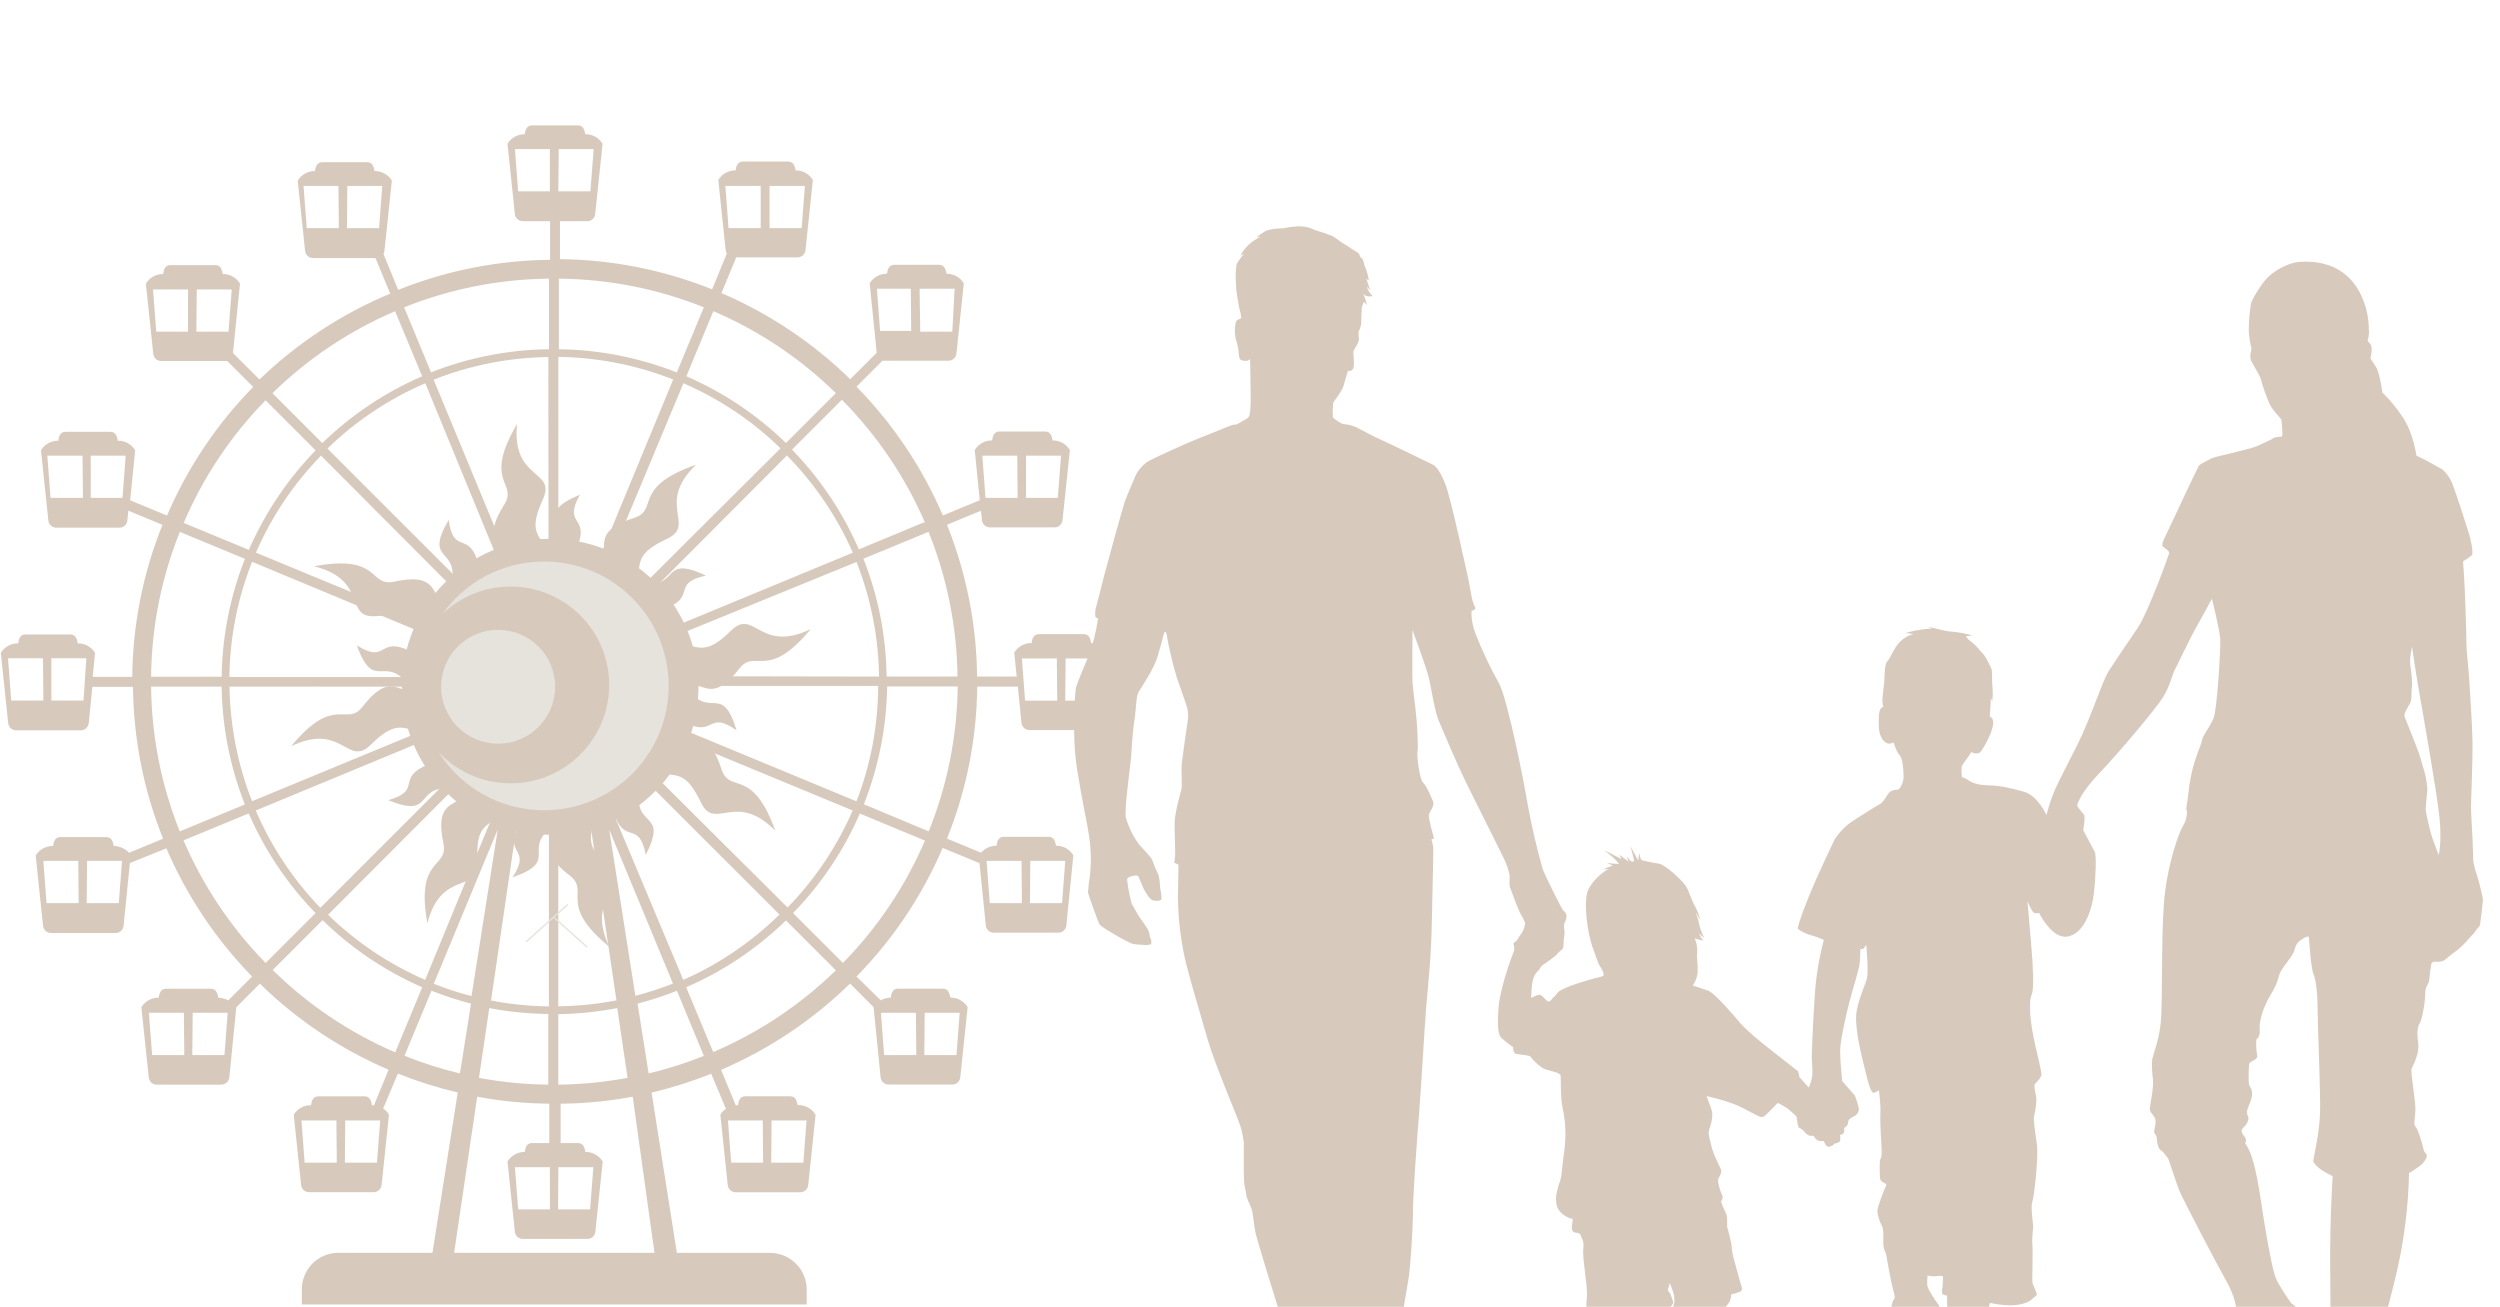 <svg width="440" height="230" viewBox="0 0 440 230" fill="none" xmlns="http://www.w3.org/2000/svg" id="a">
<g clip-path="url(#clip0_6498_285792)">
<g clip-path="url(#clip1_6498_285792)">
<path d="M195.097 114.862C194.78 114.337 194.33 113.905 193.793 113.609C193.255 113.313 192.649 113.164 192.036 113.177C191.906 112.256 191.582 111.608 190.738 111.608H182.864C182.008 111.608 181.67 112.256 181.567 113.177C180.953 113.164 180.347 113.313 179.809 113.609C179.272 113.905 178.822 114.337 178.505 114.862L178.933 119.075H171.967C171.874 109.918 170.08 100.858 166.674 92.357L172.654 89.881L172.823 91.566C172.859 91.871 172.99 92.157 173.199 92.383C173.331 92.522 173.49 92.633 173.666 92.708C173.842 92.784 174.032 92.823 174.224 92.823H185.601C185.938 92.822 186.264 92.703 186.522 92.486C186.79 92.249 186.961 91.921 187.002 91.566L188.299 79.198C187.984 78.675 187.536 78.244 187.001 77.948C186.466 77.653 185.862 77.502 185.251 77.513C185.108 76.593 184.784 75.945 183.954 75.945H175.91C175.054 75.945 174.717 76.593 174.613 77.513C174 77.5 173.394 77.649 172.856 77.945C172.319 78.241 171.869 78.673 171.552 79.198L172.434 88.04L165.947 90.723C162.327 82.29 157.172 74.602 150.743 68.049L155.31 63.486C155.392 63.493 155.474 63.493 155.556 63.486H166.933C167.27 63.485 167.596 63.366 167.854 63.149C168.125 62.909 168.296 62.576 168.334 62.216L169.632 49.861C169.316 49.338 168.868 48.907 168.333 48.611C167.798 48.315 167.194 48.165 166.583 48.176C166.44 47.242 166.116 46.607 165.286 46.607H157.411C156.555 46.607 156.218 47.242 156.114 48.176C155.502 48.161 154.897 48.309 154.361 48.606C153.826 48.902 153.378 49.335 153.065 49.861L154.298 62.086L149.641 66.74C143.086 60.335 135.402 55.197 126.977 51.585L129.572 45.298H140.365C140.702 45.297 141.028 45.177 141.286 44.961C141.554 44.723 141.725 44.396 141.766 44.04L143.063 31.673C142.748 31.149 142.3 30.718 141.765 30.423C141.23 30.127 140.626 29.977 140.015 29.987C139.885 29.067 139.548 28.432 138.718 28.432H130.765C129.909 28.432 129.572 29.067 129.468 29.987C128.856 29.974 128.252 30.123 127.716 30.419C127.181 30.715 126.733 31.148 126.419 31.673L127.717 44.04C127.74 44.244 127.811 44.44 127.924 44.611L125.33 50.924C116.814 47.501 107.733 45.698 98.554 45.609V38.932H103.354C103.691 38.931 104.017 38.812 104.275 38.595C104.543 38.358 104.714 38.03 104.755 37.675L106.052 25.307C105.736 24.784 105.288 24.353 104.753 24.057C104.218 23.762 103.615 23.611 103.004 23.622C102.874 22.702 102.537 22.066 101.706 22.066H93.663C92.794 22.066 92.457 22.702 92.366 23.622C91.754 23.611 91.151 23.762 90.616 24.057C90.081 24.353 89.633 24.784 89.317 25.307L90.615 37.675C90.644 37.982 90.776 38.27 90.991 38.492C91.123 38.631 91.282 38.742 91.458 38.817C91.634 38.893 91.824 38.932 92.016 38.932H96.816V45.726C87.652 45.818 78.586 47.611 70.079 51.015L67.484 44.688C67.583 44.527 67.645 44.345 67.666 44.157L68.963 31.789C68.649 31.264 68.202 30.832 67.666 30.536C67.131 30.24 66.526 30.091 65.915 30.104C65.785 29.184 65.447 28.548 64.617 28.548H56.743C55.873 28.548 55.536 29.184 55.445 30.104C54.834 30.093 54.231 30.244 53.696 30.539C53.161 30.835 52.713 31.266 52.397 31.789L53.694 44.157C53.735 44.512 53.906 44.84 54.174 45.077C54.432 45.294 54.758 45.413 55.095 45.414H66.083L68.678 51.676C60.132 55.24 52.327 60.366 45.664 66.792L41.007 62.138L42.239 49.913C41.925 49.388 41.478 48.955 40.942 48.659C40.407 48.363 39.802 48.214 39.191 48.228C39.061 47.294 38.724 46.659 37.893 46.659H30.019C29.15 46.659 28.825 47.294 28.722 48.228C28.11 48.217 27.507 48.367 26.972 48.663C26.437 48.959 25.989 49.39 25.673 49.913L26.97 62.267C27.008 62.628 27.179 62.961 27.45 63.201C27.708 63.417 28.034 63.537 28.371 63.538H39.748C39.83 63.545 39.913 63.545 39.995 63.538L44.561 68.101C38.145 74.641 33.002 82.317 29.396 90.736L22.91 88.053L23.792 79.25C23.475 78.725 23.025 78.293 22.488 77.997C21.95 77.701 21.344 77.552 20.73 77.565C20.601 76.644 20.263 75.996 19.433 75.996H11.559C10.689 75.996 10.365 76.644 10.261 77.565C9.65 77.554 9.047 77.704 8.512 78C7.976 78.296 7.529 78.727 7.213 79.25L8.51 91.618C8.551 91.973 8.722 92.301 8.99 92.538C9.248 92.755 9.574 92.874 9.911 92.875H21.016C21.208 92.875 21.397 92.836 21.573 92.76C21.75 92.684 21.909 92.574 22.041 92.435C22.249 92.209 22.381 91.923 22.417 91.618L22.585 89.881L28.592 92.37C25.166 100.88 23.362 109.955 23.273 119.127H16.307L16.735 114.914C16.418 114.389 15.968 113.957 15.43 113.661C14.893 113.365 14.287 113.216 13.673 113.229C13.543 112.308 13.206 111.66 12.376 111.66H4.501C3.632 111.66 3.308 112.308 3.204 113.229C2.591 113.216 1.985 113.365 1.447 113.661C0.909 113.957 0.46 114.389 0.143 114.914L1.44 127.269C1.478 127.629 1.649 127.962 1.92 128.202C2.178 128.419 2.504 128.538 2.841 128.539H14.218C14.41 128.539 14.6 128.5 14.776 128.424C14.952 128.348 15.111 128.237 15.243 128.098C15.455 127.87 15.587 127.579 15.619 127.269L16.255 120.89H23.403C23.495 130.047 25.29 139.107 28.696 147.609L22.715 150.085C22.366 149.715 21.946 149.419 21.481 149.214C21.015 149.009 20.513 148.9 20.004 148.892C19.874 147.972 19.55 147.324 18.707 147.324H10.637C9.781 147.324 9.444 147.972 9.34 148.892C8.727 148.88 8.121 149.029 7.583 149.324C7.046 149.62 6.596 150.053 6.279 150.578L7.576 162.932C7.614 163.292 7.785 163.625 8.056 163.866C8.314 164.082 8.64 164.202 8.977 164.203H20.354C20.546 164.203 20.736 164.163 20.912 164.088C21.088 164.012 21.247 163.901 21.379 163.762C21.591 163.533 21.723 163.242 21.755 162.932L22.858 151.9L29.279 149.307C32.882 157.691 37.996 165.341 44.367 171.877L40.176 176.065C39.631 175.776 39.029 175.612 38.412 175.585C38.282 174.665 37.945 174.017 37.115 174.017H29.241C28.371 174.017 28.047 174.665 27.943 175.585C27.33 175.572 26.724 175.721 26.186 176.017C25.648 176.313 25.199 176.745 24.882 177.27L26.179 189.625C26.217 189.985 26.388 190.318 26.659 190.558C26.917 190.775 27.243 190.894 27.58 190.896H38.957C39.149 190.895 39.339 190.856 39.515 190.78C39.691 190.705 39.85 190.594 39.982 190.455C40.194 190.226 40.326 189.935 40.358 189.625L41.59 177.27L45.729 173.122C52.28 179.532 59.964 184.67 68.392 188.277L65.798 194.577L65.46 194.512C65.331 193.592 64.993 192.957 64.163 192.957H56.042C55.186 192.957 54.849 193.592 54.745 194.512C54.133 194.499 53.529 194.648 52.993 194.944C52.458 195.24 52.01 195.673 51.696 196.198L52.994 208.565C53.03 208.922 53.202 209.252 53.474 209.486C53.732 209.702 54.058 209.822 54.395 209.823H65.759C65.951 209.823 66.14 209.784 66.317 209.708C66.493 209.632 66.652 209.521 66.784 209.382C66.998 209.16 67.131 208.872 67.16 208.565L68.457 196.198C68.228 195.747 67.872 195.373 67.432 195.122L70.027 188.951C73.45 190.322 76.971 191.436 80.561 192.283L76.111 220.492H59.532C57.833 220.496 56.205 221.171 55.004 222.372C53.803 223.572 53.127 225.199 53.123 226.896V229.58H141.987V226.909C141.967 225.217 141.285 223.6 140.087 222.403C138.89 221.207 137.272 220.525 135.578 220.505H119.129L114.679 192.296C118.255 191.453 121.764 190.344 125.174 188.977L127.769 195.174C127.349 195.42 127.007 195.779 126.783 196.211L128.08 208.578C128.109 208.885 128.242 209.173 128.456 209.395C128.588 209.534 128.747 209.645 128.923 209.721C129.099 209.796 129.289 209.836 129.481 209.836H140.845C141.182 209.835 141.508 209.715 141.766 209.499C142.038 209.265 142.21 208.935 142.246 208.578L143.543 196.211C143.222 195.661 142.756 195.21 142.195 194.909C141.634 194.607 141.001 194.465 140.365 194.499C140.235 193.579 139.898 192.944 139.068 192.944H131.193C130.324 192.944 129.987 193.579 129.896 194.499L129.507 194.564L126.912 188.29C135.352 184.673 143.049 179.526 149.615 173.109L153.753 177.257L154.985 189.612C155.018 189.922 155.15 190.213 155.362 190.442C155.494 190.581 155.653 190.692 155.829 190.767C156.005 190.843 156.195 190.882 156.386 190.883H167.608C167.945 190.881 168.271 190.762 168.529 190.546C168.8 190.305 168.971 189.972 169.009 189.612L170.306 177.257C169.989 176.732 169.539 176.3 169.002 176.004C168.464 175.708 167.858 175.559 167.245 175.572C167.115 174.652 166.791 174.004 165.947 174.004H158.073C157.217 174.004 156.879 174.652 156.776 175.572C156.159 175.599 155.556 175.763 155.011 176.052L150.743 171.877C157.154 165.333 162.296 157.659 165.908 149.242L172.395 151.913L173.498 162.88C173.53 163.19 173.662 163.482 173.874 163.71C174.006 163.849 174.165 163.96 174.341 164.036C174.517 164.112 174.707 164.151 174.899 164.151H186.276C186.613 164.15 186.939 164.031 187.197 163.814C187.468 163.573 187.639 163.241 187.677 162.88L188.909 150.526C188.592 150.001 188.142 149.568 187.605 149.273C187.067 148.977 186.461 148.828 185.848 148.841C185.718 147.92 185.381 147.272 184.55 147.272H176.689C175.82 147.272 175.495 147.92 175.392 148.841C174.875 148.844 174.364 148.955 173.893 149.167C173.421 149.379 173 149.688 172.654 150.072L166.674 147.596C170.099 139.086 171.903 130.011 171.993 120.838H179.141L179.776 127.217C179.809 127.527 179.941 127.818 180.153 128.046C180.285 128.186 180.443 128.296 180.62 128.372C180.796 128.448 180.986 128.487 181.177 128.487H192.555C192.892 128.486 193.217 128.367 193.476 128.15C193.746 127.91 193.918 127.577 193.956 127.217L195.253 114.862H195.097ZM180.581 80.197H186.743L186.172 87.625H180.581V80.197ZM179.037 80.197L179.102 87.625H173.446L172.888 80.197H179.037ZM98.333 26.241H104.482L103.912 33.669H98.269L98.333 26.241ZM91.198 33.669L90.628 26.241H96.777V33.669H91.198ZM8.899 87.625L8.328 80.197H14.529L14.594 87.625H8.899ZM15.969 87.625V80.197H22.118L21.561 87.625H15.969ZM1.972 123.289L1.414 115.86H7.563L7.628 123.289H1.972ZM14.698 123.289H9.042V115.86H15.191L14.698 123.289ZM53.616 204.624L53.058 197.196H59.208L59.272 204.624H53.616ZM66.343 204.624H60.699L60.764 197.196H66.913L66.343 204.624ZM135.799 197.196H141.948L141.39 204.624H135.734L135.799 197.196ZM134.242 197.196L134.307 204.624H128.69L128.119 197.196H134.242ZM168.464 119.075H156.049C155.956 111.971 154.571 104.943 151.963 98.333L163.418 93.601C166.687 101.702 168.416 110.341 168.516 119.075H168.464ZM96.79 212.856H91.198L90.628 205.428H96.777L96.79 212.856ZM98.281 205.428H104.431L103.86 212.856H98.217L98.281 205.428ZM138.497 80.171C143.371 85.119 147.301 90.913 150.095 97.27L110.593 113.618C110.016 112.436 109.283 111.337 108.413 110.351L138.497 80.171ZM107.051 109.106C106.063 108.244 104.969 107.512 103.795 106.928L120.283 67.453C126.626 70.201 132.416 74.08 137.368 78.9L107.051 109.106ZM97.438 127.256C95.999 127.256 94.592 126.829 93.395 126.03C92.198 125.231 91.265 124.095 90.715 122.766C90.164 121.437 90.02 119.975 90.3 118.564C90.581 117.153 91.274 115.857 92.292 114.84C93.31 113.823 94.607 113.13 96.018 112.85C97.43 112.569 98.894 112.713 100.223 113.264C101.553 113.814 102.69 114.746 103.489 115.942C104.289 117.138 104.716 118.544 104.716 119.983C104.709 121.887 103.956 123.713 102.617 125.068C101.278 126.423 99.46 127.199 97.555 127.23L97.438 127.256ZM102.16 106.28C100.904 105.851 99.594 105.598 98.269 105.528V62.812C105.191 62.903 112.04 64.251 118.48 66.792L102.16 106.28ZM96.556 105.528C95.231 105.6 93.921 105.853 92.664 106.28L76.319 66.818C82.75 64.28 89.59 62.932 96.504 62.838L96.556 105.528ZM91.082 106.954C89.905 107.534 88.81 108.266 87.825 109.132L57.625 78.952C62.614 74.097 68.454 70.2 74.853 67.453L91.082 106.954ZM86.58 110.377C85.779 111.363 85.108 112.448 84.582 113.605L45.041 97.27C47.791 90.931 51.673 85.146 56.496 80.197L86.58 110.377ZM83.726 115.264C83.297 116.52 83.044 117.828 82.974 119.153H40.371C40.457 112.208 41.811 105.337 44.367 98.878L83.726 115.264ZM82.974 120.864C83.045 122.189 83.298 123.498 83.726 124.754L44.367 141.01C41.836 134.581 40.491 127.747 40.397 120.838L82.974 120.864ZM84.401 126.335C84.98 127.511 85.713 128.605 86.58 129.589L56.38 159.769C51.587 154.794 47.736 148.992 45.015 142.644L84.401 126.335ZM87.825 130.834C88.432 131.36 89.083 131.833 89.771 132.247L88.772 138.56L74.827 172.461C68.486 169.703 62.697 165.821 57.742 161.001L87.825 130.834ZM87.605 145.989L82.987 175.313C80.73 174.728 78.512 174.005 76.344 173.148L87.605 145.989ZM92.599 133.945L92.716 133.686C93.973 134.114 95.282 134.368 96.608 134.438V177.128C93.189 177.084 89.781 176.737 86.424 176.091L92.599 133.945ZM96.491 178.489V190.896C92.4 190.852 88.319 190.453 84.297 189.703L86.113 177.426C89.594 178.09 93.129 178.437 96.673 178.463L96.491 178.489ZM98.255 178.489C101.74 178.443 105.213 178.088 108.634 177.426L110.45 189.703C106.427 190.453 102.347 190.852 98.255 190.896V178.489ZM98.255 177.128V134.412C99.581 134.34 100.891 134.087 102.147 133.66L102.264 133.958L108.491 176.065C105.177 176.704 101.812 177.051 98.437 177.102L98.255 177.128ZM107.22 146.014L118.441 173.109C116.281 173.958 114.072 174.677 111.825 175.261L107.22 146.014ZM106.039 138.56L105.04 132.195C105.729 131.781 106.38 131.309 106.986 130.782L137.187 160.962C132.282 165.782 126.547 169.677 120.257 172.461L106.039 138.56ZM108.232 129.485C109.101 128.504 109.834 127.409 110.411 126.231L150.069 142.644C147.319 148.982 143.437 154.768 138.614 159.717L108.232 129.485ZM111.086 124.611C111.512 123.355 111.765 122.046 111.838 120.722H154.557C154.535 127.669 153.242 134.553 150.743 141.036L111.086 124.611ZM111.838 118.998C111.767 117.673 111.513 116.364 111.086 115.108L150.743 98.903C153.274 105.333 154.619 112.167 154.713 119.075L111.838 118.998ZM162.626 91.929L151.158 96.687C148.333 90.172 144.346 84.224 139.392 79.134L148.175 70.357C154.356 76.603 159.318 83.945 162.808 92.007L162.626 91.929ZM161.848 50.82H168.01L167.608 58.378H161.965L161.848 50.82ZM160.304 50.82L160.369 58.249H154.895L154.337 50.82H160.304ZM147.111 69.19L138.328 77.967C133.246 73.024 127.307 69.044 120.802 66.222L125.55 54.761C133.569 58.196 140.88 63.088 147.111 69.19ZM135.435 32.723H141.662L141.092 40.151H135.448L135.435 32.723ZM133.879 32.723V40.151H128.223L127.665 32.723H133.879ZM123.864 54.1L119.116 65.547C112.503 62.937 105.469 61.554 98.359 61.464V49.044C107.119 49.123 115.787 50.838 123.916 54.1H123.864ZM96.621 49.044V61.464C89.512 61.546 82.478 62.926 75.865 65.534L71.129 54.087C79.256 50.832 87.918 49.122 96.673 49.044H96.621ZM53.992 40.151L53.422 32.723H59.571L59.636 40.151H53.992ZM61.127 32.723H67.277L66.719 40.151H61.063L61.127 32.723ZM69.534 54.761L74.295 66.222C67.775 69.045 61.824 73.029 56.73 77.98L47.947 69.203C54.204 63.09 61.541 58.188 69.586 54.748L69.534 54.761ZM27.502 58.378L26.931 50.95H33.093V58.378H27.502ZM34.637 50.95H40.786L40.215 58.378H34.559L34.637 50.95ZM46.767 70.487L55.549 79.263C50.606 84.345 46.624 90.278 43.796 96.778L32.328 92.033C35.755 84.002 40.647 76.678 46.754 70.435L46.767 70.487ZM31.653 93.614L43.108 98.359C40.498 104.969 39.11 111.996 39.009 119.101H26.594C26.679 110.365 28.395 101.721 31.653 93.614ZM26.594 120.838H39.009C39.102 127.943 40.487 134.971 43.095 141.581L31.64 146.326C28.391 138.216 26.679 129.573 26.594 120.838ZM8.186 158.952L7.628 151.511H13.777L13.842 158.952H8.186ZM20.912 158.952H15.256L15.321 151.511H21.47L20.912 158.952ZM32.302 147.907L43.77 143.162C46.599 149.672 50.586 155.614 55.536 160.703L46.754 169.479C40.646 163.241 35.746 155.927 32.302 147.907ZM26.776 185.697L26.205 178.256H32.367L32.432 185.697H26.776ZM39.502 185.697H33.846L33.911 178.256H39.982L40.06 178.346L39.502 185.697ZM47.999 170.724L56.782 161.947C61.856 166.917 67.795 170.919 74.308 173.757L69.56 185.217C61.536 181.764 54.225 176.849 47.999 170.724ZM71.194 185.814L75.942 174.367C78.21 175.268 80.533 176.026 82.896 176.635L80.95 188.925C77.626 188.13 74.365 187.09 71.194 185.814ZM115.185 220.492H79.925L83.986 193.022C88.17 193.804 92.416 194.216 96.673 194.253V201.176H93.663C92.794 201.176 92.457 201.824 92.366 202.745C91.754 202.734 91.151 202.884 90.616 203.18C90.081 203.476 89.633 203.907 89.317 204.43L90.615 216.797C90.644 217.104 90.776 217.392 90.991 217.614C91.123 217.753 91.282 217.864 91.458 217.94C91.634 218.016 91.824 218.055 92.016 218.055H103.38C103.717 218.054 104.043 217.934 104.301 217.718C104.569 217.481 104.74 217.153 104.781 216.797L106.078 204.43C105.762 203.907 105.314 203.476 104.779 203.18C104.244 202.884 103.641 202.734 103.03 202.745C102.9 201.824 102.562 201.176 101.732 201.176H98.671V194.253C102.928 194.216 107.173 193.804 111.358 193.022L115.185 220.492ZM114.16 188.925L112.214 176.635C114.568 176.028 116.882 175.275 119.142 174.38L123.877 185.84C120.717 187.101 117.469 188.133 114.16 188.925ZM125.524 185.165L120.763 173.757C127.283 170.933 133.234 166.949 138.328 161.999L147.111 170.776C140.864 176.861 133.546 181.739 125.524 185.165ZM162.743 178.256H168.905L168.334 185.697H162.678L162.743 178.256ZM161.199 178.256L161.264 185.697H155.608L155.05 178.346L155.128 178.256H161.199ZM148.356 169.479L139.574 160.703C144.524 155.626 148.507 149.691 151.327 143.188L162.795 147.946C159.355 155.954 154.459 163.255 148.356 169.479ZM181.333 151.511H187.482L186.924 158.952H181.268L181.333 151.511ZM179.789 151.511L179.854 158.952H174.198L173.64 151.511H179.789ZM163.457 146.326L152.041 141.555C154.65 134.945 156.039 127.917 156.14 120.813H168.555C168.457 129.551 166.728 138.195 163.457 146.3V146.326ZM180.412 123.315L179.854 115.886H186.003L186.068 123.315H180.412ZM193.138 123.315H187.482L187.547 115.886H193.696L193.138 123.315Z" fill="#D7CABD"/>
<path d="M88.744 88.819C85.038 94.682 87.836 95.392 89.155 97.629C89.155 97.629 93.457 96.869 96.145 96.395C94.41 93.894 93.215 92.987 95.561 87.853C97.96 82.601 89.991 84.57 91.006 74.623C84.871 85.006 91.24 84.871 88.744 88.819Z" fill="#D7CABD"/>
<path d="M100.275 154.106C94.784 149.867 97.17 148.242 97.643 145.689C97.643 145.689 101.945 144.929 104.633 144.454C103.859 147.398 103.047 148.659 107.01 152.68C111.063 156.792 102.902 157.672 107.263 166.669C97.942 159.015 103.972 156.96 100.275 154.106Z" fill="#D7CABD"/>
<path d="M130.096 117.7C125.846 123.184 124.22 120.803 121.662 120.332C121.662 120.332 120.904 116.039 120.43 113.356C123.378 114.126 124.641 114.936 128.671 110.978C132.793 106.93 133.669 115.076 142.686 110.717C135.013 120.026 132.958 114.008 130.096 117.7Z" fill="#D7CABD"/>
<path d="M63.822 124.36C68.072 118.876 69.699 121.257 72.256 121.727C72.256 121.727 73.015 126.021 73.489 128.704C70.54 127.933 69.277 127.123 65.247 131.082C61.125 135.13 60.249 126.984 51.233 131.343C58.906 122.033 60.961 128.051 63.822 124.36Z" fill="#D7CABD"/>
<path d="M111.587 91.156C104.961 93.233 106.633 95.582 106.188 98.14C106.188 98.14 109.957 100.341 112.314 101.716C112.613 98.688 112.29 97.224 117.407 94.824C122.64 92.369 115.292 88.721 122.516 81.791C111.109 85.745 116.048 89.758 111.587 91.156Z" fill="#D7CABD"/>
<path d="M78.037 148.397C76.603 141.616 79.475 141.919 81.491 140.277C81.491 140.277 85.261 142.477 87.617 143.852C85.118 145.597 83.682 146.034 84.094 151.661C84.515 157.416 77.727 152.813 75.215 162.493C73.077 150.633 79.003 152.962 78.037 148.397Z" fill="#D7CABD"/>
<path d="M126.989 135.384C124.862 128.787 122.521 130.475 119.954 130.052C119.954 130.052 117.777 133.833 116.416 136.196C119.452 136.47 120.916 136.136 123.357 141.223C125.853 146.427 129.455 139.062 136.448 146.215C132.406 134.861 128.421 139.825 126.989 135.384Z" fill="#D7CABD"/>
<path d="M69.409 102.369C76.192 100.881 75.91 103.75 77.569 105.749C77.569 105.749 75.391 109.53 74.03 111.893C72.265 109.414 71.817 107.983 66.183 108.441C60.421 108.91 64.984 102.095 55.269 99.668C67.134 97.436 64.843 103.371 69.409 102.369Z" fill="#D7CABD"/>
<path d="M102.083 87.052C93.988 90.44 100.573 91.833 95.829 96.236L101.471 96.593C104.037 90.59 98.888 92.702 102.083 87.052Z" fill="#D7CABD"/>
<path d="M90.207 154.419C98.483 151.499 91.99 149.732 96.978 145.608L91.367 144.928C88.46 150.775 93.721 148.961 90.207 154.419Z" fill="#D7CABD"/>
<path d="M113.656 150.458C117.624 142.642 111.703 145.842 112.459 139.422L107.928 142.799C109.871 149.029 112.422 144.091 113.656 150.458Z" fill="#D7CABD"/>
<path d="M78.967 91.498C74.556 99.074 80.652 96.218 79.528 102.585L84.245 99.472C82.664 93.141 79.832 97.925 78.967 91.498Z" fill="#D7CABD"/>
<path d="M68.314 140.832C76.449 144.112 72.757 138.496 79.229 138.7L75.476 134.482C69.421 136.946 74.566 139.062 68.314 140.832Z" fill="#D7CABD"/>
<path d="M124.247 101.298C116.314 97.558 119.677 103.376 113.228 102.802L116.732 107.228C122.918 105.115 117.904 102.707 124.247 101.298Z" fill="#D7CABD"/>
<path d="M62.792 113.577C65.797 121.806 67.505 115.305 71.684 120.24L72.311 114.631C66.425 111.794 68.293 117.026 62.792 113.577Z" fill="#D7CABD"/>
<path d="M129.638 128.546C127.111 120.158 125.033 126.551 121.144 121.385L120.196 126.949C125.909 130.118 124.345 124.788 129.638 128.546Z" fill="#D7CABD"/>
<ellipse cx="96.833" cy="120.876" rx="26.1" ry="26.051" fill="#D7CABD"/>
<path fill-rule="evenodd" clip-rule="evenodd" d="M95.76 142.603C107.871 142.603 117.688 132.803 117.688 120.715C117.688 108.627 107.871 98.828 95.76 98.828C88.389 98.828 81.868 102.458 77.893 108.024C81.006 105.056 85.225 103.234 89.869 103.234C99.449 103.234 107.216 110.986 107.216 120.548C107.216 130.11 99.449 137.862 89.869 137.862C84.868 137.862 80.361 135.749 77.195 132.369C81.077 138.517 87.941 142.603 95.76 142.603Z" fill="#E6E2DC"/>
<ellipse cx="87.668" cy="120.871" rx="10.039" ry="10.02" fill="#E6E2DC"/>
<rect width="0.237" height="9.881" transform="matrix(0.668 0.744 -0.745 0.667 99.859 159.094)" fill="#E6E2DC"/>
<rect width="0.237" height="7.881" transform="matrix(-0.668 0.744 0.745 0.667 97.565 161.367)" fill="#E6E2DC"/>
</g>
<g clip-path="url(#clip2_6498_285792)">
<path d="M436.987 158.16C436.905 157.953 436.552 156.04 436.083 154.457C435.741 153.525 435.479 152.564 435.3 151.586C435.3 151.252 435.218 148.798 435.179 147.883C435.139 146.969 434.887 142.765 434.887 141.973C434.887 141.181 435.218 133.816 435.157 130.386C435.096 126.956 434.661 121.27 434.6 119.832C434.54 118.394 434.109 114.462 434.109 114.089C434.109 113.715 433.983 104.726 433.492 98.794C434.033 98.483 434.55 98.129 435.035 97.734C435.405 97.361 434.787 94.735 434.6 94.111C434.413 93.487 431.948 85.685 431.392 84.626C431.001 83.835 430.455 83.134 429.788 82.563C429.54 82.44 428.244 81.754 427.753 81.442C427.262 81.13 425.284 80.193 425.284 80.193C425.284 80.193 424.788 76.323 422.936 73.513C421.892 71.902 420.669 70.416 419.293 69.085C419.293 69.085 418.858 65.655 418.18 64.591C417.502 63.527 417.193 63.096 417.193 63.096C417.193 63.096 417.689 61.222 417.193 60.598L416.702 59.973C416.835 59.527 416.917 59.067 416.945 58.601C416.945 58.038 416.884 56.913 416.823 56.403C416.763 55.893 415.815 45.224 404.546 46.104C402.942 46.227 400.042 47.537 398.499 49.534C397.598 50.668 396.832 51.904 396.216 53.219C395.921 54.888 395.775 56.581 395.781 58.276C395.848 59.329 396.012 60.373 396.273 61.394C396.273 61.394 395.838 62.77 396.212 63.518C396.586 64.265 397.755 66.156 397.877 66.64C398.292 68.191 398.83 69.706 399.485 71.169C400.164 72.489 401.464 73.601 401.524 73.913C401.585 74.226 401.772 76.6 401.646 76.785C401.52 76.97 400.598 76.785 400.164 77.097C399.729 77.409 398.129 78.095 397.325 78.474C396.52 78.852 394.242 79.353 392.882 79.722C391.521 80.092 389.799 80.343 388.995 80.782C388.191 81.222 387.208 81.662 386.96 82.031C386.712 82.4 381.53 93.517 381.161 94.265C380.791 95.012 380.356 95.888 380.665 96.2C380.974 96.512 381.839 96.947 381.774 97.321C381.708 97.695 378.074 107.809 376.161 110.619C374.248 113.429 372.209 116.424 371.101 118.17C369.992 119.915 367.953 126.41 365.671 130.966C363.388 135.522 362.336 137.461 361.597 139.145C361.031 140.548 360.556 141.986 360.175 143.451C360.175 143.451 358.697 140.021 356.167 139.33C353.637 138.64 352.215 138.27 349.685 138.209C347.154 138.147 346.228 137.149 345.985 137.021C345.763 136.923 345.535 136.839 345.302 136.771C345.215 136.143 345.205 135.506 345.272 134.875C345.415 134.436 346.663 132.989 346.95 132.356C346.95 132.356 348.146 133.134 348.815 132.017C349.431 131.052 349.959 130.032 350.393 128.97C350.537 128.438 351.354 126.595 350.202 126.111C350.202 126.111 350.393 123.354 350.393 122.87L350.632 123.451C350.738 122.631 350.754 121.803 350.68 120.979C350.537 119.964 350.68 118.029 350.489 117.69C350.298 117.352 349.58 115.606 349.006 115.074C348.433 114.542 348.137 113.864 347.046 113.042C345.955 112.22 346.037 111.973 346.037 111.973L347.141 111.828C346.087 111.547 345.015 111.337 343.933 111.2C343.386 111.184 342.842 111.12 342.307 111.006C342.163 110.958 339.242 110.28 339.242 110.28C339.242 110.28 340.151 110.667 340.007 110.619C338.452 110.705 336.911 110.965 335.412 111.393L336.76 111.6C335.89 111.814 335.094 112.262 334.455 112.897C333.355 113.961 332.782 115.703 332.16 116.415C331.538 117.127 331.725 119.515 331.634 120.047C331.543 120.579 331.347 122.567 331.299 123.051C331.295 123.522 331.343 123.993 331.443 124.453C331.443 124.453 330.673 124.357 330.673 126.34C330.673 126.34 330.53 128.231 330.912 129.295C331.295 130.359 332.112 131.327 333.26 130.65C333.26 130.65 333.786 132.408 334.312 132.879C334.838 133.35 335.029 135.491 335.029 136.7C335.029 137.91 334.264 138.93 334.073 138.978C333.881 139.027 332.769 138.882 332.208 139.858C331.647 140.834 331.156 141.406 330.903 141.502C330.651 141.599 328.512 142.91 326.217 144.409C324.865 145.274 323.72 146.432 322.865 147.8C322.865 147.8 319.896 153.956 318.317 157.87C316.739 161.784 316.404 163.195 316.404 163.389C316.404 163.582 317.504 164.268 318.748 164.598C319.518 164.81 320.269 165.085 320.995 165.42C320.111 168.76 319.566 172.183 319.369 175.636C318.996 181.621 318.865 185.504 318.865 186.027C318.865 186.55 319.056 188.401 318.961 189.32C318.845 190.039 318.636 190.738 318.339 191.4L316.691 189.562C316.691 189.562 316.548 188.595 316.404 188.498C316.261 188.401 313.1 185.93 312.383 185.35C311.666 184.769 307.688 181.735 306.257 180.024C305.24 178.811 301.758 174.747 300.653 174.36C299.549 173.973 297.928 173.441 297.928 173.441C298.428 172.746 298.729 171.924 298.797 171.067C298.807 170.129 298.759 169.192 298.654 168.261C298.758 167.486 298.726 166.698 298.558 165.935L298.271 165.161C298.773 165.321 299.284 165.45 299.801 165.548C299.464 165.186 299.203 164.758 299.036 164.29C299.313 164.578 299.617 164.837 299.945 165.064C299.628 164.463 299.371 163.831 299.18 163.178C299.016 162.338 298.792 161.512 298.51 160.706L298.367 160.416L299.275 161.964C299.061 161.104 298.74 160.275 298.319 159.497C297.745 158.578 297.315 156.88 296.693 155.913C296.071 154.946 293.054 152.136 291.911 151.99C290.767 151.845 289.276 151.458 288.989 151.41C288.702 151.362 288.511 150.091 288.511 150.091L288.32 151.41L286.98 148.991C286.98 148.991 287.698 151.507 287.554 151.63C287.554 151.63 286.933 151.63 286.885 151.436C286.837 151.243 286.302 150.764 286.302 150.764L286.641 151.643L285.011 150.434L285.389 151.203L282.376 149.655C282.376 149.655 284.768 151.493 284.911 152.074C284.911 152.074 283.046 151.929 282.855 151.88C282.663 151.832 283.859 152.32 283.859 152.32L282.09 153.002L283.142 152.953C282.52 153.147 280.316 154.792 279.503 156.678C278.69 158.565 279.251 164.026 280.459 167.184C280.994 168.582 281.124 169.36 281.763 170.337C282.403 171.313 282.198 171.761 282.198 171.761C281.819 171.891 281.433 172 281.042 172.087C280.655 172.153 277.768 172.997 276.933 173.323C276.071 173.618 275.234 173.987 274.434 174.426C274.112 174.686 273.855 175.205 273.473 175.464C273.09 175.724 272.829 176.568 272.316 176.176C271.803 175.785 271.356 175.007 270.838 175.073C270.362 175.196 269.907 175.393 269.49 175.658C269.49 175.658 269.49 173.362 269.86 172.228C270.23 171.093 270.873 170.79 270.982 170.521C271.134 170.223 271.353 169.964 271.621 169.765C271.769 169.69 273.829 168.287 274.129 167.834C274.429 167.382 275.064 167.153 275.138 166.735C275.192 166.308 275.218 165.877 275.216 165.447C275.323 164.923 275.373 164.389 275.364 163.855C275.24 163.41 275.228 162.942 275.329 162.492C275.579 162.11 275.71 161.661 275.703 161.203C275.696 161.02 275.644 160.841 275.552 160.683C275.461 160.525 275.332 160.393 275.177 160.297C274.877 160.069 271.882 153.969 271.547 153.063C270.437 149.173 269.524 145.228 268.812 141.243C268.173 137.285 265.243 122.774 263.821 120.263C262.245 117.45 260.863 114.531 259.687 111.525C258.761 109.027 259.009 107.528 259.009 107.528C259.009 107.528 259.922 107.29 259.609 106.82C259.017 105.94 258.761 103.407 258.452 102.035C258.143 100.663 255.391 87.88 254.465 85.439C253.539 82.999 252.726 82.071 252.244 81.82C251.761 81.569 244.853 78.201 243.297 77.515C241.74 76.829 239.223 75.453 238.727 75.202C238.023 74.891 237.272 74.702 236.506 74.643C236.197 74.705 234.684 73.645 234.602 73.482C234.527 72.603 234.546 71.719 234.658 70.844C234.767 70.624 236.175 68.909 236.458 67.915C236.919 66.293 237.228 65.277 237.228 65.277C237.228 65.277 238.188 65.527 238.271 64.397C238.354 63.267 238.132 62.102 238.214 61.798C238.297 61.495 239.197 60.33 239.171 59.692C239.105 59.244 239.087 58.79 239.119 58.338C239.341 57.911 239.498 57.453 239.584 56.979C239.553 56.649 239.662 54.296 239.662 54.296C239.719 53.632 240.049 53.417 240.019 53.078L240.566 53.689C240.455 53.023 240.243 52.377 239.936 51.776C240.162 51.963 240.432 52.089 240.719 52.143C241.006 52.197 241.302 52.177 241.579 52.084C241.082 51.648 240.728 51.068 240.566 50.422C240.566 50.422 241.262 51.245 241.171 51.086C241.079 50.928 240.484 49.068 240.484 49.068C240.484 49.068 240.949 49.398 240.919 49.314C240.797 48.561 240.596 47.824 240.319 47.115C239.962 46.42 240.045 45.647 239.632 45.427C239.219 45.207 239.41 44.675 238.862 44.398C238.314 44.121 236.919 43.105 236.48 42.88C236.041 42.656 235.084 41.847 234.536 41.561C233.554 41.16 232.551 40.813 231.532 40.519C230.663 40.211 229.563 39.354 225.88 40.185C225.88 40.185 223.555 40.185 222.65 40.712C222.109 41.025 221.597 41.385 221.12 41.79C221.12 41.79 221.989 41.623 221.911 41.654C221.142 42.001 220.431 42.467 219.803 43.034C219.204 43.607 218.697 44.27 218.298 45L218.955 44.639C218.955 44.639 217.751 46.082 217.616 46.605C217.508 47.365 217.461 48.133 217.477 48.901C217.477 49.178 217.59 51.337 217.672 51.697C217.755 52.058 217.998 53.83 218.138 54.336C218.307 54.865 218.417 55.413 218.464 55.967C218.407 56.134 217.672 56.192 217.507 56.662C217.292 57.598 217.273 58.568 217.451 59.512C217.707 60.267 217.891 61.046 217.998 61.838C218.025 62.502 218.055 63.276 218.546 63.412C219.038 63.549 219.694 63.645 220.011 63.17C220.011 63.17 220.168 69.371 220.107 71.178C220.046 72.986 219.881 73.377 219.564 73.601C219.246 73.825 217.646 74.701 217.646 74.701C217.388 74.703 217.132 74.736 216.881 74.797C216.529 74.894 212.251 76.671 210.795 77.22C209.338 77.77 202.621 80.804 201.856 81.323C201.271 81.772 200.754 82.306 200.321 82.906C200.158 83.141 200.012 83.388 199.887 83.645C199.791 83.904 198.352 87.137 197.939 88.364C197.526 89.59 194.874 99.216 194.426 100.958C193.978 102.699 192.926 106.868 192.861 107.031C192.744 107.527 192.718 108.042 192.787 108.548C192.832 108.633 192.902 108.701 192.989 108.742C193.075 108.782 193.172 108.793 193.265 108.772C192.94 111.14 192.342 113.462 191.483 115.689C190.179 118.825 189.47 120.505 189.344 121.182C189.218 121.859 188.609 129.418 189.566 135.394C190.522 141.371 191.353 144.888 191.705 147.312C192.031 149.557 192.073 151.836 191.831 154.092C191.665 155.087 191.549 156.089 191.483 157.096C191.513 157.325 193.222 162.232 193.526 162.685C193.831 163.138 195.504 164.075 196.27 164.528C196.27 164.528 198.3 165.706 199.052 166.01C199.804 166.313 200.721 166.229 201.104 166.3C201.59 166.35 202.08 166.32 202.556 166.212C202.643 166.146 202.626 165.587 202.626 165.455C202.626 165.324 202.339 165.016 202.356 164.624C202.304 164.214 202.168 163.818 201.956 163.463C201.891 163.358 200.765 161.656 200.552 161.405C200.339 161.155 199.408 159.44 199.191 159.066C198.794 157.645 198.516 156.193 198.361 154.726C198.391 154.321 200.213 153.758 200.395 154.321C200.578 154.884 201.043 155.759 201.139 156.102C201.234 156.445 202.247 158.191 202.773 158.411C203.3 158.631 204.078 158.6 204.347 158.349C204.617 158.098 204.191 156.445 204.191 156.256C204.191 156.067 204.069 154.29 203.852 153.886C203.445 153.079 203.095 152.244 202.804 151.388C202.678 150.891 201.2 149.484 200.491 148.64C199.442 147.22 198.653 145.622 198.161 143.921C197.804 142.404 199.091 134.159 199.161 132.048C199.254 130.069 199.448 128.096 199.743 126.138C199.956 124.616 199.956 122.519 200.387 121.797C200.817 121.076 203.069 117.796 203.747 115.513C204.426 113.231 204.83 111.455 204.921 111.318C204.948 111.286 204.985 111.262 205.026 111.251C205.066 111.24 205.11 111.243 205.149 111.257C205.189 111.272 205.223 111.299 205.247 111.335C205.27 111.37 205.283 111.412 205.282 111.455C205.74 114.106 206.358 116.725 207.134 119.3C208.004 121.811 208.873 124.229 208.938 124.577C209.109 125.23 209.156 125.911 209.077 126.582C208.938 127.677 207.947 134.058 207.947 135.117C207.947 136.177 208.038 138.451 207.947 138.86C207.856 139.269 206.73 143.015 206.73 144.928C206.73 146.841 206.864 149.906 206.821 150.645C206.778 151.384 206.595 151.832 206.73 151.876C206.864 151.92 207.408 152.197 207.408 152.197C207.408 152.197 207.36 156.392 207.317 158.222C207.377 162.066 207.861 165.892 208.76 169.629C209.843 173.828 211.242 178.393 212.551 182.957C213.86 187.522 218.055 197.148 218.416 198.52C218.636 199.36 218.802 200.213 218.911 201.075C218.911 201.075 218.868 206.963 218.955 208.01C219.042 209.056 219.316 209.606 219.316 210.156C219.316 210.705 219.994 212.029 220.264 212.711C220.533 213.392 220.698 215.815 220.985 217.047C221.272 218.278 223.559 225.762 224.959 230.239C226.359 234.716 227.076 236.008 227.302 237.152C227.528 238.295 227.62 238.884 227.441 239.069C227.263 239.254 226.572 239.342 226.354 239.614C226.137 239.887 226.133 240.529 225.767 240.934C225.6 241.091 225.465 241.281 225.372 241.493C225.28 241.705 225.231 241.933 225.228 242.165C225.228 242.671 225.633 246.184 225.663 246.593C225.694 247.002 225.663 247.552 225.798 247.644C225.933 247.736 226.202 248.603 226.067 248.691C225.372 249.043 224.709 249.457 224.085 249.926C223.542 250.428 222.998 252.209 223.137 252.71C223.276 253.211 225.889 253.849 230.219 253.255C230.219 253.255 230.715 255.129 231.302 255.722C231.889 256.316 232.25 256.404 232.206 257.041C232.163 257.679 232.067 260.005 233.154 260.463C234.65 261.042 236.243 261.321 237.845 261.285C239.649 261.241 241.679 261.012 242.492 259.552C243.305 258.092 243.618 257.543 243.892 257.27C244.166 256.998 245.153 256.72 245.336 255.626C245.518 254.531 245.423 252.842 245.47 251.883C245.518 250.925 245.379 247.956 245.423 247.455C245.466 246.954 246.37 246.268 246.236 245.586C246.101 244.904 246.37 238.146 246.509 234.905C246.649 231.664 247.814 225.846 247.996 224.478C248.179 223.111 248.675 216.721 248.675 213.485C248.675 210.248 249.396 200.521 249.757 196.049C250.118 191.576 250.705 180.987 251.018 177.201C251.331 173.415 251.887 168.802 252.013 161.911C252.139 155.02 252.326 149.453 252.239 148.952C252.153 148.45 251.922 147.72 251.922 147.72C251.922 147.72 252.461 147.672 252.357 147.399C252.253 147.127 251.361 143.974 251.487 143.385C251.613 142.795 252.57 141.832 252.209 141.01C251.848 140.188 251.035 138.226 250.448 137.725C249.861 137.224 249.34 133.059 249.474 132.329C249.609 131.599 249.501 129.418 249.366 127.272C249.231 125.126 248.644 121.155 248.596 120.016C248.548 118.877 248.596 110.887 248.596 110.887C248.596 110.887 250.718 116.639 251.305 118.649C251.892 120.658 252.387 125.034 253.335 127.136C254.283 129.238 255.861 133.341 258.478 138.635C261.095 143.93 264.208 150.091 264.704 151.142C265.16 152.082 265.494 153.079 265.699 154.106C265.699 154.471 265.608 155.75 265.743 156.115C265.878 156.48 267.047 159.721 267.482 160.587C267.838 161.174 268.154 161.783 268.43 162.412C268.371 163.044 268.171 163.653 267.843 164.193C267.573 164.514 266.938 165.561 266.938 165.561C266.938 165.561 266.265 165.926 266.399 166.247C266.496 166.489 266.538 166.751 266.522 167.012C266.506 167.272 266.433 167.527 266.308 167.755C265.991 168.529 263.96 174.096 263.734 177.43C263.508 180.763 263.647 182.082 264.278 182.707C264.917 183.286 265.596 183.819 266.308 184.303C266.308 184.303 266.265 185.354 266.851 185.49C267.438 185.627 269.195 185.671 269.421 186.036C269.647 186.401 271.09 187.953 272.082 188.234C273.073 188.516 274.564 188.828 274.655 189.241C274.747 189.655 274.612 193.441 275.016 194.958C275.571 197.506 275.662 200.134 275.286 202.715C274.851 205.82 274.925 206.778 274.612 207.693C274.33 208.482 274.104 209.291 273.934 210.112C273.799 210.793 273.799 212.253 274.338 212.939C274.933 213.773 275.821 214.345 276.82 214.536C276.82 214.536 276.686 215.494 276.642 215.908C276.599 216.321 276.729 216.818 277.138 216.91C277.546 217.003 278.129 216.954 278.22 217.46C278.312 217.966 278.851 218.19 278.655 219.878C278.459 221.567 279.524 226.708 279.285 228.489C279.046 230.27 279.42 230.951 279.42 230.951C279.42 230.951 280.724 231.272 283.616 230.679C283.616 230.679 284.159 231.044 284.111 231.365C283.896 234.578 284.312 237.803 285.333 240.854C286.954 245.692 287.228 247.336 287.18 247.701C287.007 248.17 286.729 248.591 286.367 248.933C286.141 249.161 285.602 249.526 285.559 249.812C285.515 250.098 285.872 250.494 285.781 250.815C285.689 251.136 285.737 252.455 286.502 252.776C287.267 253.097 289.033 253.141 290.25 253.005C291.467 252.868 292.597 252.776 293.045 252.002C293.493 251.228 293.545 250.951 293.767 250.542C293.989 250.133 293.68 248.713 293.18 247.904C292.68 247.094 292.011 244.751 291.919 242.789C291.828 240.828 292.011 236.633 291.828 235.212C291.687 233.954 291.687 232.684 291.828 231.426C291.919 231.061 292.098 231.017 292.098 231.017C292.641 230.97 293.159 230.764 293.589 230.424C294.219 229.874 294.536 229.373 294.489 229.192C294.441 229.012 294.128 228.049 293.993 227.728C293.858 227.407 293.406 227.227 293.589 226.818C293.713 226.494 293.804 226.158 293.858 225.815C294.189 226.519 294.446 227.256 294.628 228.014C294.706 228.465 294.721 228.926 294.671 229.381C294.451 229.982 294.329 230.615 294.31 231.255C294.354 231.756 294.941 234.263 295.032 235.041C295.123 235.819 295.258 236.092 295.467 236.18C295.676 236.268 295.902 239.786 295.962 241.43C296.023 243.075 297.18 245.674 299.932 244.671C302.684 243.669 304.218 241.387 304.084 239.698C303.949 238.009 302.279 232.895 302.236 232.759C302.192 232.622 302.097 232.029 302.097 232.029C302.097 232.029 304.31 229.425 304.488 228.924C304.608 228.555 304.684 228.173 304.714 227.785C305.224 227.699 305.723 227.56 306.205 227.372C306.28 227.347 306.35 227.307 306.409 227.254C306.468 227.2 306.516 227.136 306.55 227.063C306.584 226.991 306.603 226.912 306.606 226.832C306.608 226.752 306.595 226.672 306.566 226.598C306.475 226.462 305.392 222.411 305.075 221.273C304.757 220.134 304.805 219.219 304.671 218.669C304.536 218.12 304.084 216.163 303.992 215.978C303.901 215.793 304.127 214.109 303.766 213.515C303.426 212.854 303.135 212.167 302.897 211.462C302.897 211.462 303.392 210.82 303.079 210.274C302.766 209.729 302.266 208.036 302.401 207.583C302.536 207.13 303.123 206.396 302.897 205.824C302.671 205.253 301.592 203.357 301.158 201.532C300.723 199.707 300.575 199.435 300.936 198.428C301.297 197.421 301.475 196.229 301.297 195.556C301.119 194.883 300.349 192.918 300.349 192.918C300.349 192.918 304.184 193.692 306.844 195.059C309.505 196.427 309.957 196.889 310.544 196.431C311.131 195.974 312.892 194.105 312.892 194.105C312.892 194.105 314.335 194.879 314.631 195.108C314.926 195.336 316.161 196.383 316.209 196.612C316.257 196.84 316.387 198.392 316.644 198.485C316.918 198.62 317.175 198.788 317.409 198.986C317.409 198.986 318.039 199.901 318.626 199.901H319.213C319.213 199.901 319.574 200.78 320.296 200.811L321.017 200.855C321.017 200.855 321.335 201.954 321.965 201.814C322.331 201.742 322.664 201.55 322.913 201.268C322.913 201.268 323.782 201.084 323.86 200.829C323.908 200.465 323.908 200.097 323.86 199.734C323.86 199.734 324.447 199.69 324.539 199.294C324.594 199.04 324.608 198.779 324.582 198.52C324.582 198.52 325.213 198.107 325.213 197.79C325.231 197.538 325.293 197.291 325.395 197.06C325.669 196.822 325.973 196.623 326.299 196.466C326.547 196.356 326.76 196.177 326.914 195.951C327.067 195.725 327.156 195.461 327.169 195.187C327.005 194.339 326.747 193.513 326.399 192.724C326.265 192.632 324.226 190.257 324.226 190.257C324.226 190.257 323.865 186.792 323.865 184.98C323.865 183.168 324.904 178.639 325.491 176.357C326.078 174.074 327.252 170.561 327.338 169.237C327.425 167.914 327.43 167.039 327.43 167.039C327.43 167.039 327.973 167.083 328.06 166.854C328.164 166.663 328.303 166.493 328.469 166.353C328.469 166.353 328.873 170.917 328.604 172.104C328.334 173.292 326.708 176.621 326.665 179.039C326.621 181.458 327.473 185.196 327.834 186.616C328.195 188.036 328.738 190.314 328.964 191.014C329.191 191.713 329.504 192.386 329.777 192.333C330.051 192.28 330.769 191.787 330.725 192.016C330.682 192.245 331.038 194.114 330.947 196.075C330.856 198.036 331.173 201.735 331.173 202.465C331.173 203.195 331.173 203.608 330.947 204.017C330.721 204.426 330.86 206.62 330.86 207.095C330.849 207.296 330.894 207.497 330.989 207.674C331.084 207.851 331.226 207.998 331.399 208.098C331.716 208.234 332.169 208.37 331.895 208.828C331.621 209.285 330.408 212.513 330.408 213.155C330.506 214.067 330.783 214.95 331.221 215.754C331.534 216.193 331.49 218.08 331.447 218.858C331.479 219.496 331.648 220.119 331.942 220.683C331.942 220.683 332.812 225.705 333.203 227.029C333.595 228.352 333.477 228.533 333.251 228.788C333.025 229.043 332.708 230.89 332.616 231.299C332.525 231.708 331.986 231.941 331.942 232.306C331.833 232.885 331.788 233.475 331.808 234.065C331.895 234.342 331.895 235.802 331.49 236.439C331.086 237.077 330.186 238.449 330.047 238.673C329.908 238.898 330.09 240.41 329.777 240.775C329.464 241.14 328.473 242.508 328.695 243.924C328.917 245.34 330.317 247.002 331.447 247.71C332.577 248.418 334.242 249.029 335.325 248.805C336.089 248.705 336.793 248.334 337.312 247.758C337.727 247.184 338.06 246.553 338.303 245.885C338.438 245.52 338.846 243.739 338.981 243.286C339.116 242.833 339.298 241.686 339.298 241.686C339.298 241.686 338.755 241.549 338.755 241.14C338.755 240.731 338.755 238.401 338.846 238.172C338.938 237.943 339.52 237.125 339.746 236.712C339.972 236.299 341.011 233.884 341.281 233.383C341.55 232.882 341.146 231.281 341.19 231.008C341.233 230.736 341.416 229.914 341.237 229.729C340.683 228.984 340.17 228.207 339.703 227.403C339.492 227.06 339.326 226.692 339.207 226.308C339.17 225.699 339.184 225.089 339.251 224.483C339.75 224.622 340.27 224.669 340.785 224.619C341.281 224.483 341.959 224.527 341.959 224.711C341.975 225.366 341.945 226.022 341.868 226.673C341.777 226.809 341.69 227.675 341.937 227.825C342.173 227.933 342.424 228.001 342.681 228.027C342.681 228.027 342.881 236.492 342.285 239.148C341.91 240.724 341.362 242.252 340.651 243.704C340.451 244.306 340.751 244.658 340.303 244.856C339.855 245.054 339.559 245.608 339.364 245.56C339.168 245.511 339.151 246.356 339.112 247.108C339.072 247.86 338.803 248.563 339.272 249.188C339.742 249.812 340.755 249.935 341.042 251.017C341.329 252.099 342.524 253.805 345.324 253.972C348.124 254.139 350.589 254.223 351.124 252.723C351.658 251.224 351.289 250.269 351.163 250.019C351.037 249.768 350.959 248.647 350.837 248.313C350.546 247.843 350.215 247.402 349.846 246.993C349.67 246.346 349.375 245.739 348.976 245.204C348.441 244.623 346.92 243.374 346.92 243.374C347.075 242.123 347.322 240.885 347.659 239.671C348.276 237.297 349.22 233.761 349.633 231.972C350.046 230.182 350.211 229.307 350.211 229.307C351.373 229.563 352.556 229.711 353.745 229.746C355.415 229.746 356.893 229.307 357.51 228.748C358.128 228.19 358.497 228.001 358.497 227.812C358.497 227.622 357.758 226 357.697 225.754C357.636 225.507 357.819 220.01 357.697 218.946C357.575 217.882 357.88 216.264 357.819 215.578C357.758 214.892 357.384 212.266 357.697 211.457C358.01 210.648 358.806 203.603 358.497 201.418C358.188 199.232 357.819 196.924 358.006 196.361C358.193 195.798 358.562 193.612 358.315 192.742C358.158 192.13 358.075 191.501 358.067 190.868C358.067 190.868 359.371 189.659 359.293 189.035C359.093 187.003 357.345 181.752 357.284 177.562C357.228 173.494 358.154 177.21 357.719 169.268C357.623 167.584 356.828 158.595 356.828 158.595C356.828 158.595 357.567 160.469 358.001 160.658C358.282 160.766 358.591 160.766 358.871 160.658C358.871 160.658 361.093 165.275 363.866 164.84C366.64 164.404 368.127 160.469 368.496 157.408C368.866 154.347 368.992 150.482 368.683 149.932C368.375 149.383 366.644 146.124 366.644 146.124C366.644 146.124 367.079 143.754 366.77 143.38C366.462 143.006 365.597 142.004 365.597 141.757C365.597 141.511 366.153 139.559 369.544 136.014C372.935 132.47 379.356 124.84 380.652 122.778C381.948 120.716 382.391 118.534 382.691 118.038C382.991 117.541 385.404 112.356 386.765 109.986C388.125 107.616 389.295 105.364 389.295 105.364C389.295 105.364 390.712 110.984 390.773 112.607C390.834 114.229 390.221 124.779 389.604 126.34C388.986 127.901 387.691 129.418 387.565 130.21C387.439 131.001 387.073 131.582 386.33 133.829C385.737 135.695 385.345 137.621 385.16 139.572C385.095 140.509 384.787 142.004 384.787 142.254C384.802 142.467 384.844 142.677 384.913 142.879C384.921 143.74 384.686 144.585 384.234 145.315C383.491 146.436 381.335 152.43 380.839 159.11C380.343 165.79 380.652 176.585 380.283 180.081C379.913 183.577 378.8 185.763 378.739 186.823C378.721 187.908 378.784 188.993 378.926 190.068C379.048 191.629 378.43 194.316 378.37 195.064C378.309 195.811 378.987 196.062 379.296 196.871C379.604 197.68 378.987 198.933 379.174 199.369C379.361 199.804 379.609 199.87 379.609 200.494C379.609 201.119 379.917 202.302 380.287 202.429C380.656 202.557 381.522 203.801 381.522 203.801C381.522 203.801 381.582 203.801 381.708 204.175C381.835 204.549 383.065 208.296 383.556 209.544C384.047 210.793 390.16 222.53 391.764 225.336C393.369 228.141 393.803 230.582 393.555 231.391C393.308 232.2 393.186 233.014 392.877 232.952C392.675 232.893 392.469 232.852 392.26 232.829C392.073 232.829 391.582 235.028 391.39 235.511C391.199 235.995 391.082 236.448 391.082 236.448C391.082 236.448 390.212 236.571 389.973 237.073C389.734 237.574 388.799 239.57 388.669 239.944C388.589 240.188 388.526 240.438 388.482 240.692C388.482 240.692 386.743 241.444 386.447 242.011C386.152 242.578 386.013 243.634 385.765 243.7C385.517 243.766 384.408 245.256 384.595 246.259C384.782 247.262 385.334 249.254 385.334 249.254C385.334 249.254 387.308 252.064 390.086 251.936C392.864 251.809 396.629 249.504 397.042 247.006C397.455 244.509 397.103 242.886 398.09 241.949C399.077 241.013 402.72 238.018 403.459 237.332C404.198 236.646 404.572 236.145 404.572 235.208C404.572 234.271 404.446 230.525 404.203 230.151C403.942 229.847 403.628 229.593 403.277 229.403C402.387 228.158 401.563 226.866 400.807 225.534C400.068 224.096 399.451 220.604 398.633 215.859C397.816 211.114 397.09 203.687 395.155 201.251C395.257 201.079 395.306 200.881 395.295 200.681C395.284 200.481 395.214 200.289 395.095 200.129C394.66 199.628 394.295 198.942 394.725 198.568C395.155 198.195 396.081 197.13 395.594 196.321C395.108 195.512 396.147 194.197 396.334 192.948C396.52 191.7 395.964 191.326 395.838 190.89C395.712 190.455 395.716 187.271 395.964 187.021C396.212 186.77 397.473 186.423 397.268 185.772C397.142 185.398 396.96 182.962 397.207 182.839C397.455 182.716 397.825 182.214 397.699 180.965C397.573 179.716 398.503 176.968 399.438 175.411C400.372 173.855 400.794 173.037 401.103 171.726C401.411 170.416 403.511 168.419 403.82 167.232C404.129 166.045 404.498 165.798 404.807 165.548C405.116 165.297 406.285 164.55 406.346 164.923C406.407 165.297 406.72 170.416 407.15 171.352C407.581 172.289 407.889 174.787 407.889 177.408C407.889 180.029 408.446 192.324 408.324 196.009C408.202 199.694 407.15 203.687 407.15 204.311C407.15 204.936 408.694 206.07 409.433 206.431L410.546 206.994C410.546 206.994 410.05 214.61 410.111 222.724C410.172 230.837 410.298 240.314 410.05 240.828C409.759 241.739 409.572 242.68 409.493 243.634C409.433 244.32 409.372 245.634 409.185 245.881C408.998 246.127 408.941 246.76 408.507 247.257C408.072 247.754 407.707 249.016 407.889 249.254C408.072 249.491 408.941 251.013 408.815 251.562C408.689 252.112 408.381 255.155 409.25 255.872C411.037 257.305 416.776 257.367 419.432 256.492C420.119 256.268 420.301 255.058 420.301 254.684C420.112 253.984 419.726 253.354 419.188 252.873C418.819 252.688 417.397 249.254 417.449 249.003C417.502 248.752 417.941 248.317 417.884 247.943C417.828 247.569 416.771 246.259 416.771 245.819C416.771 245.379 417.515 244.447 417.389 243.26C417.262 242.073 416.989 241.387 417.267 240.45C417.636 239.205 419.919 232.213 421.958 223.3C423.197 217.765 423.878 212.118 423.992 206.444C424.826 205.983 425.612 205.439 426.34 204.822C426.866 204.289 427.266 203.502 427.079 203.199C426.892 202.895 426.584 202.702 426.523 202.201C426.462 201.699 425.518 198.52 425.105 198.269C424.797 198.08 424.979 196.95 425.105 195.582C425.231 194.215 424.236 188.718 424.427 188.155C424.618 187.592 425.905 185.473 425.597 183.476C425.288 181.48 425.597 180.477 425.905 180.042C426.214 179.606 426.831 176.607 426.831 174.985C426.831 173.362 427.51 173.362 427.575 172.241C427.639 171.367 427.754 170.498 427.918 169.637C427.97 169.343 428.405 169.171 428.818 169.268C429.342 169.328 429.871 169.207 430.318 168.925C430.562 168.705 431.544 167.892 432.161 167.474C433.002 166.823 433.774 166.086 434.466 165.275C434.505 165.112 435.452 164.321 435.657 163.903C435.861 163.485 436.439 163.024 436.479 162.821C436.518 162.619 437.07 158.367 436.987 158.16ZM429.209 150.478C429.209 150.478 427.996 147.338 427.792 146.52C427.588 145.702 426.923 142.905 426.923 142.562C426.923 142.219 427.057 140.364 427.192 139.422C427.327 138.481 426.853 136.146 426.584 135.399C426.314 134.651 426.179 133.829 425.64 132.321C425.101 130.812 423.41 126.661 423.206 126.138C423.001 125.614 423.745 124.568 424.149 123.82C424.553 123.073 424.353 121.907 424.488 121.019C424.623 120.131 424.418 118.359 424.219 117.132C424.019 115.905 424.51 113.825 424.51 113.825C424.575 114.168 425.049 117.646 425.857 122.286C426.666 126.925 428.962 139.875 429.366 144.053C429.77 148.231 429.209 150.478 429.209 150.478Z" fill="#D7CABD"/>
</g>
</g>
<defs>
<clipPath id="clip0_6498_285792">
<rect width="440" height="230" fill="white"/>
</clipPath>
<clipPath id="clip1_6498_285792">
<rect width="195.097" height="207.591" fill="white" transform="translate(0 22)"/>
</clipPath>
<clipPath id="clip2_6498_285792">
<rect width="247.956" height="221.527" fill="white" transform="translate(189.044 39.781)"/>
</clipPath>
</defs>
</svg>
